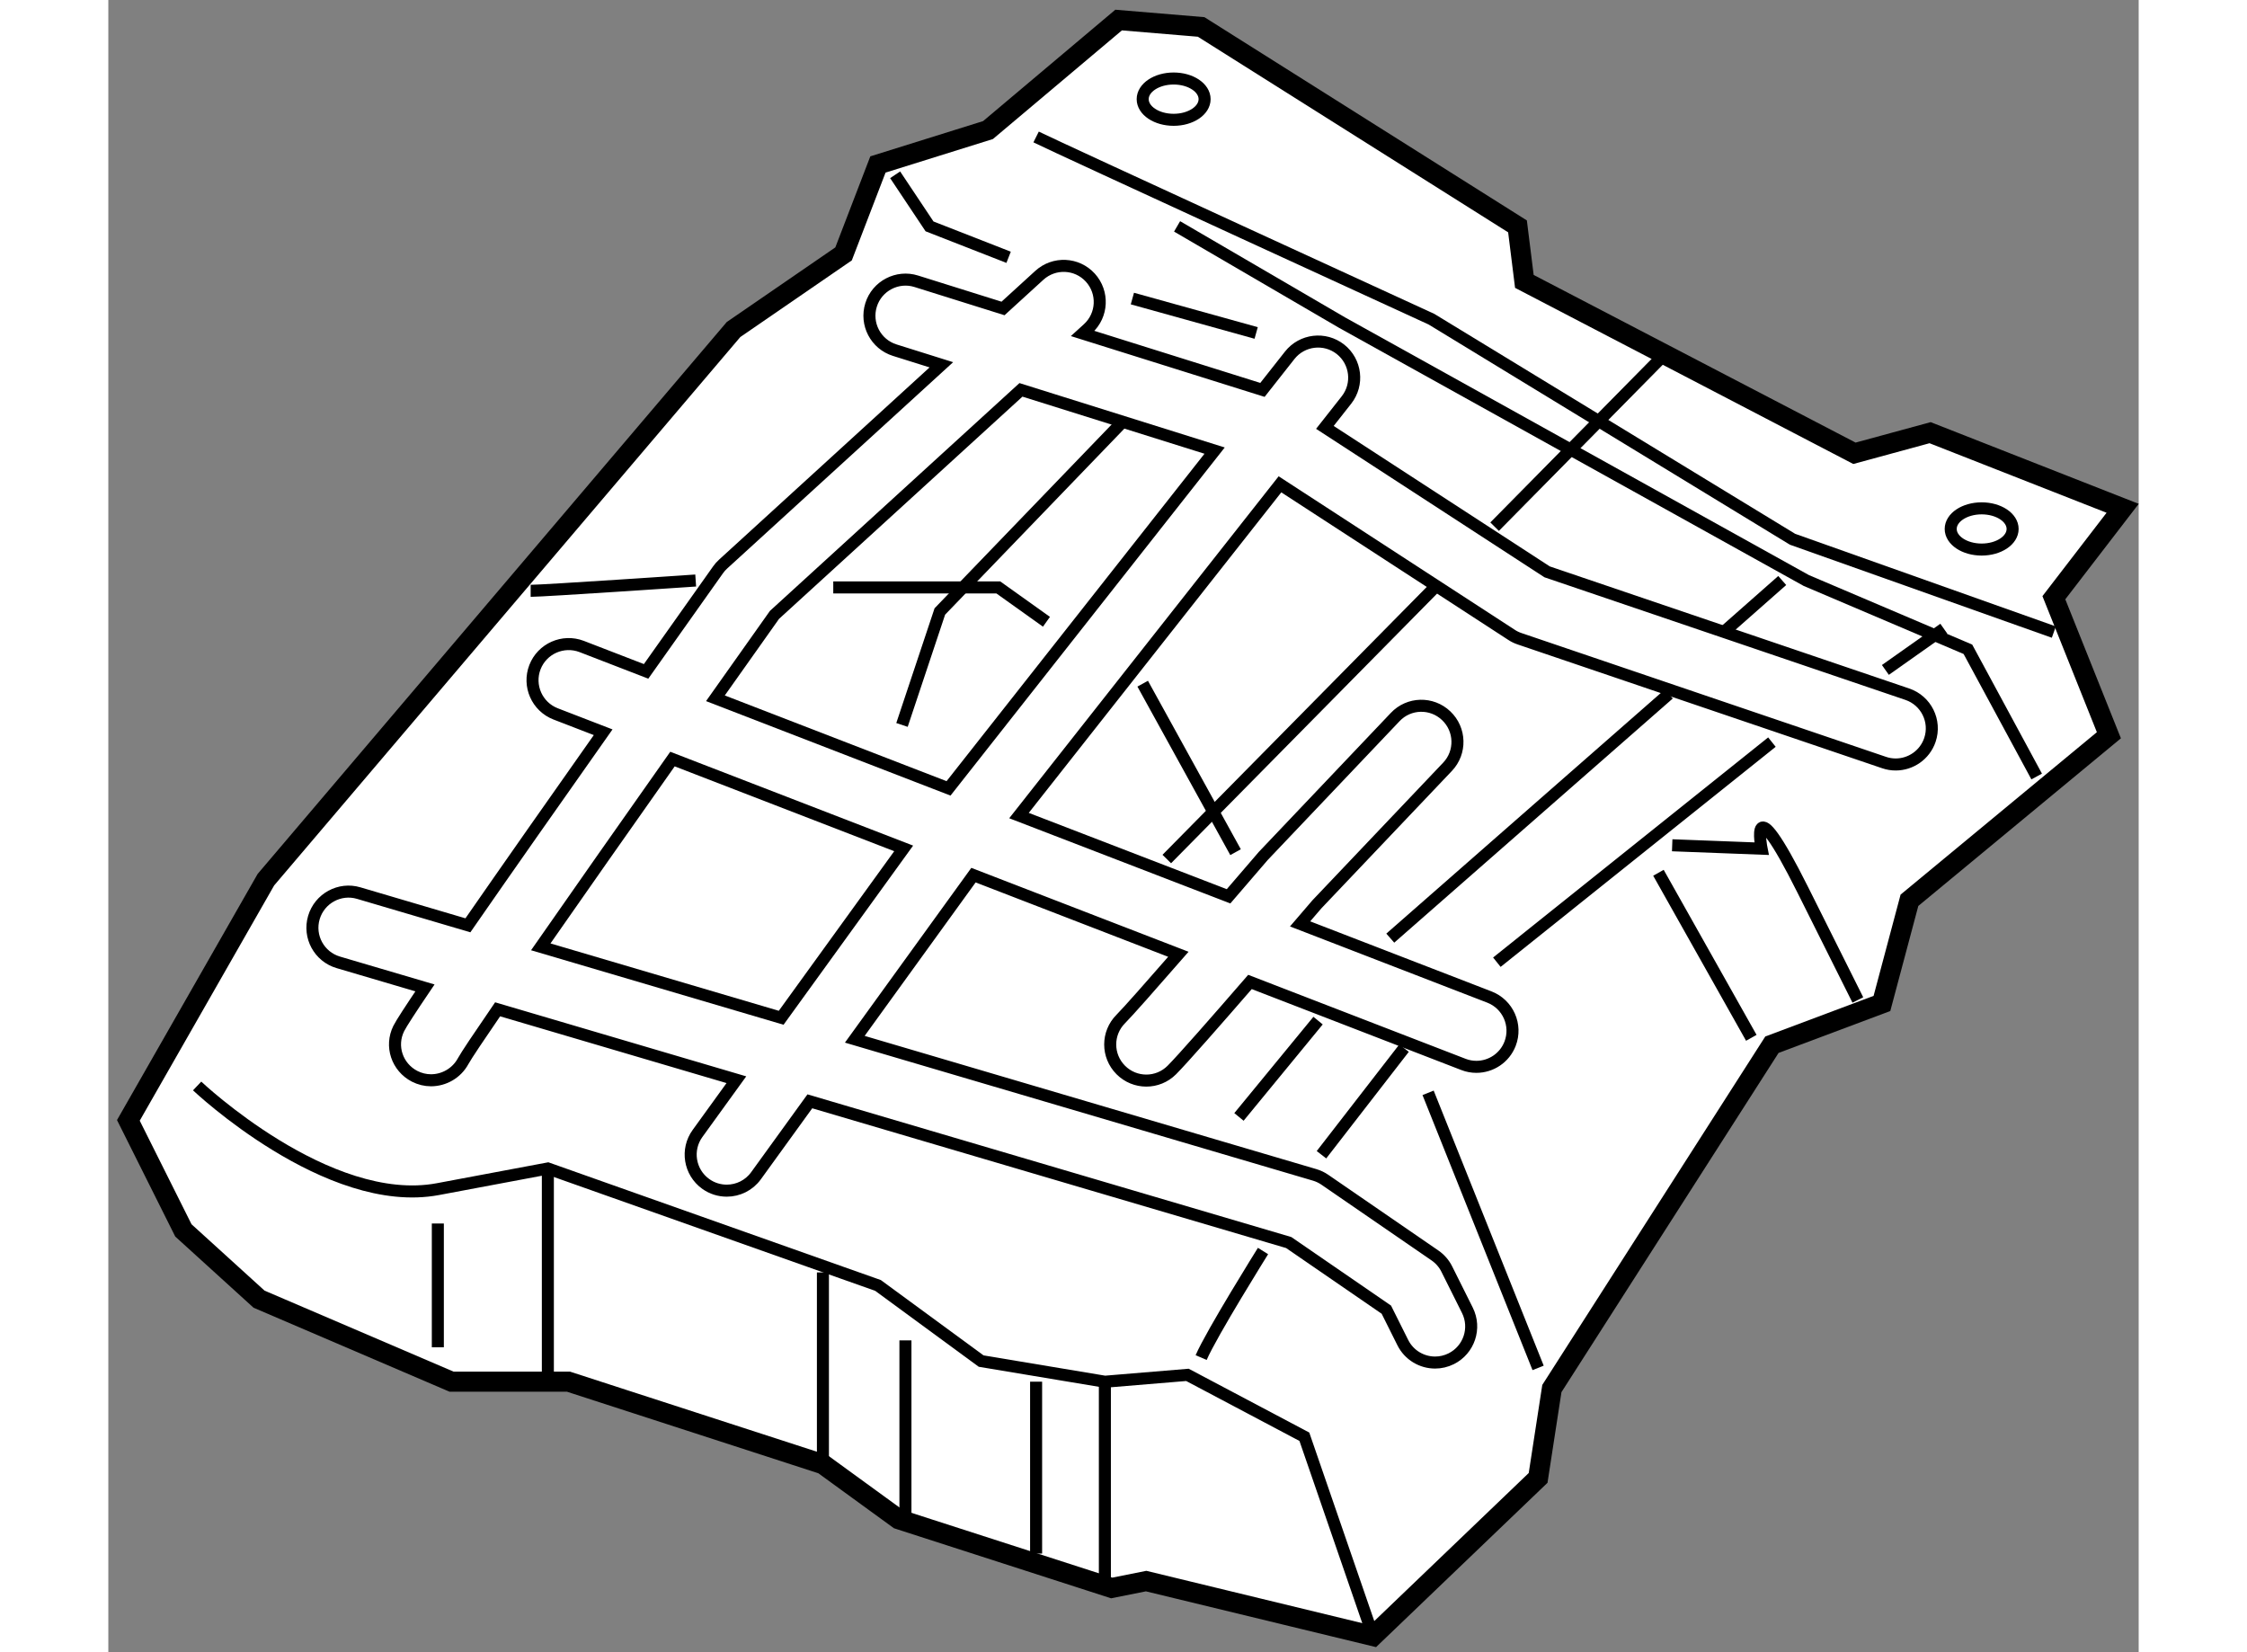 <?xml version="1.0" encoding="utf-8"?>
<!-- Generator: Adobe Illustrator 15.1.0, SVG Export Plug-In . SVG Version: 6.00 Build 0)  -->
<!DOCTYPE svg PUBLIC "-//W3C//DTD SVG 1.1//EN" "http://www.w3.org/Graphics/SVG/1.1/DTD/svg11.dtd">
<svg version="1.1" xmlns="http://www.w3.org/2000/svg" xmlns:xlink="http://www.w3.org/1999/xlink" x="0px" y="0px" width="244.8px"
	 height="180px" viewBox="77.248 16.12 50.637 41.206" enable-background="new 0 0 244.8 180" xml:space="preserve">
	
<rect x="77.248" y="16.12" width="50.637" height="41.206" fill="#808080" stroke="none"/>
	
<g><polygon fill="#FFFFFF" stroke="#000000" stroke-width="0.5" points="102.445,16.62 99.187,19.364 96.442,20.222 95.585,22.452 
				92.841,24.338 81.178,38.059 77.748,44.062 79.12,46.806 81.007,48.521 85.809,50.579 88.725,50.579 95.07,52.637 96.957,54.009 
				102.273,55.724 103.131,55.552 108.791,56.924 112.907,52.979 113.25,50.75 118.738,42.175 121.482,41.146 122.168,38.573 
				127.142,34.457 125.77,31.027 127.485,28.797 122.683,26.911 120.796,27.425 112.564,23.138 112.393,21.766 104.503,16.792 		"></polygon><path fill="none" stroke="#000000" stroke-width="0.3" d="M79.463,43.204c0,0,3.259,3.087,6.003,2.573
				c2.744-0.515,2.744-0.515,2.744-0.515l7.32,2.593l0.913,0.323l2.573,1.887l3.087,0.515l2.058-0.171l2.916,1.543l1.715,4.974"></path><line fill="none" stroke="#000000" stroke-width="0.3" x1="85.466" y1="46.634" x2="85.466" y2="49.721"></line><line fill="none" stroke="#000000" stroke-width="0.3" x1="88.21" y1="45.262" x2="88.21" y2="50.407"></line><line fill="none" stroke="#000000" stroke-width="0.3" x1="95.07" y1="52.637" x2="95.07" y2="47.854"></line><line fill="none" stroke="#000000" stroke-width="0.3" x1="97.128" y1="49.549" x2="97.128" y2="54.009"></line><line fill="none" stroke="#000000" stroke-width="0.3" x1="100.387" y1="50.579" x2="100.387" y2="54.866"></line><line fill="none" stroke="#000000" stroke-width="0.3" x1="102.102" y1="50.579" x2="102.102" y2="55.724"></line><path fill="none" stroke="#000000" stroke-width="0.3" d="M122.114,33.433l-8.982-3.051l-5.543-3.603l0.538-0.683
				c0.308-0.391,0.24-0.957-0.15-1.265c-0.391-0.307-0.957-0.24-1.265,0.15l-0.68,0.863l-4.484-1.407l0.133-0.121
				c0.367-0.335,0.393-0.904,0.058-1.272c-0.334-0.367-0.903-0.393-1.271-0.058l-0.906,0.827l-2.163-0.678
				c-0.471-0.149-0.98,0.115-1.128,0.59c-0.148,0.474,0.115,0.979,0.59,1.128l1.163,0.365l-5.444,4.971
				c-0.048,0.043-0.09,0.092-0.127,0.144c-0.416,0.585-1.057,1.49-1.793,2.531l-1.607-0.621c-0.464-0.177-0.985,0.052-1.165,0.516
				c-0.179,0.464,0.052,0.985,0.515,1.165l1.186,0.458c-1.157,1.641-2.399,3.41-3.373,4.815l-2.722-0.803
				c-0.475-0.142-0.978,0.132-1.119,0.609c-0.141,0.477,0.132,0.978,0.609,1.118l2.161,0.637c-0.352,0.521-0.592,0.889-0.653,1.012
				c-0.219,0.44-0.042,0.965,0.394,1.192c0.131,0.067,0.271,0.1,0.409,0.1c0.324,0,0.639-0.175,0.803-0.478
				c0.074-0.136,0.39-0.608,0.859-1.292l5.955,1.756l-0.969,1.34c-0.292,0.403-0.201,0.966,0.202,1.257
				c0.159,0.115,0.343,0.17,0.527,0.17c0.279,0,0.554-0.129,0.73-0.373l1.342-1.855l11.943,3.522l2.435,1.674l0.41,0.821
				c0.158,0.316,0.476,0.498,0.806,0.498c0.136,0,0.273-0.031,0.402-0.095c0.445-0.223,0.625-0.763,0.403-1.208l-0.514-1.029
				c-0.068-0.137-0.17-0.253-0.295-0.339l-2.744-1.887c-0.078-0.054-0.165-0.095-0.255-0.122l-11.47-3.383l2.96-4.093l5.11,1.974
				c-0.684,0.784-1.258,1.434-1.436,1.613c-0.352,0.352-0.352,0.921,0,1.273c0.176,0.176,0.406,0.264,0.637,0.264
				c0.23,0,0.46-0.088,0.636-0.264c0.268-0.268,1.131-1.252,1.949-2.196l5.322,2.056c0.107,0.042,0.217,0.061,0.325,0.061
				c0.361,0,0.702-0.219,0.84-0.576c0.179-0.464-0.052-0.985-0.516-1.165l-4.721-1.824c0.21-0.245,0.363-0.423,0.419-0.488
				l3.258-3.43c0.343-0.36,0.328-0.931-0.033-1.273c-0.361-0.344-0.931-0.33-1.273,0.033l-3.29,3.464
				c-0.262,0.306-0.559,0.651-0.865,1.006L99.96,36.46l6.509-8.261l5.775,3.754c0.063,0.042,0.131,0.074,0.202,0.098l9.09,3.087
				c0.096,0.033,0.193,0.048,0.289,0.048c0.375,0,0.725-0.236,0.853-0.611C122.838,34.104,122.585,33.593,122.114,33.433z"></path><path fill="none" stroke="#000000" stroke-width="0.3" d="M94.029,41.503l-5.996-1.769c0.945-1.357,2.121-3.032,3.285-4.683
				l5.766,2.228L94.029,41.503z"></path><path fill="none" stroke="#000000" stroke-width="0.3" d="M92.389,33.535c0.518-0.732,1.019-1.439,1.473-2.08l6.147-5.612
				l4.83,1.515l-6.636,8.424L92.389,33.535z"></path><polyline fill="none" stroke="#000000" stroke-width="0.3" points="96.871,20.479 97.729,21.766 99.701,22.537 		"></polyline><line fill="none" stroke="#000000" stroke-width="0.3" x1="102.788" y1="23.566" x2="105.875" y2="24.424"></line><path fill="none" stroke="#000000" stroke-width="0.3" d="M100.387,19.536c0.514,0.257,9.861,4.545,9.861,4.545l9.004,5.488
				l6.517,2.315"></path><path fill="none" stroke="#000000" stroke-width="0.3" d="M104.503,49.978c0.257-0.6,1.543-2.658,1.543-2.658"></path><line fill="none" stroke="#000000" stroke-width="0.3" x1="107.504" y1="44.919" x2="109.563" y2="42.261"></line><line fill="none" stroke="#000000" stroke-width="0.3" x1="111.878" y1="40.117" x2="118.738" y2="34.628"></line><line fill="none" stroke="#000000" stroke-width="0.3" x1="115.908" y1="37.887" x2="118.224" y2="42.003"></line><line fill="none" stroke="#000000" stroke-width="0.3" x1="110.163" y1="43.375" x2="112.907" y2="50.235"></line><path fill="none" stroke="#000000" stroke-width="0.3" d="M116.251,37.201l2.229,0.085c0,0-0.343-1.715,1.029,1.029
				s1.372,2.744,1.372,2.744"></path><path fill="none" stroke="#000000" stroke-width="0.3" d="M87.781,30.855c0.343,0,4.116-0.257,4.116-0.257"></path><polyline fill="none" stroke="#000000" stroke-width="0.3" points="95.328,30.77 99.444,30.77 100.645,31.627 		"></polyline><line fill="none" stroke="#000000" stroke-width="0.3" x1="103.045" y1="33.171" x2="105.361" y2="37.373"></line><polyline fill="none" stroke="#000000" stroke-width="0.3" points="103.903,21.766 108.019,24.167 119.596,30.598 123.626,32.313 
				125.341,35.486 		"></polyline><line fill="none" stroke="#000000" stroke-width="0.3" x1="110.288" y1="30.811" x2="103.646" y2="37.544"></line><line fill="none" stroke="#000000" stroke-width="0.3" x1="116.08" y1="24.938" x2="111.822" y2="29.255"></line><line fill="none" stroke="#000000" stroke-width="0.3" x1="105.446" y1="43.976" x2="107.419" y2="41.574"></line><line fill="none" stroke="#000000" stroke-width="0.3" x1="109.22" y1="39.517" x2="116.166" y2="33.428"></line><line fill="none" stroke="#000000" stroke-width="0.3" x1="118.995" y1="30.598" x2="117.537" y2="31.884"></line><path fill="none" stroke="#000000" stroke-width="0.3" d="M121.568,32.828c1.457-1.029,1.457-1.029,1.457-1.029"></path><polyline fill="none" stroke="#000000" stroke-width="0.3" points="97.042,34.2 97.986,31.37 102.531,26.653 		"></polyline><ellipse fill="none" stroke="#000000" stroke-width="0.3" cx="103.817" cy="18.593" rx="0.772" ry="0.515"></ellipse><ellipse fill="none" stroke="#000000" stroke-width="0.3" cx="123.969" cy="29.312" rx="0.772" ry="0.514"></ellipse></g>


</svg>